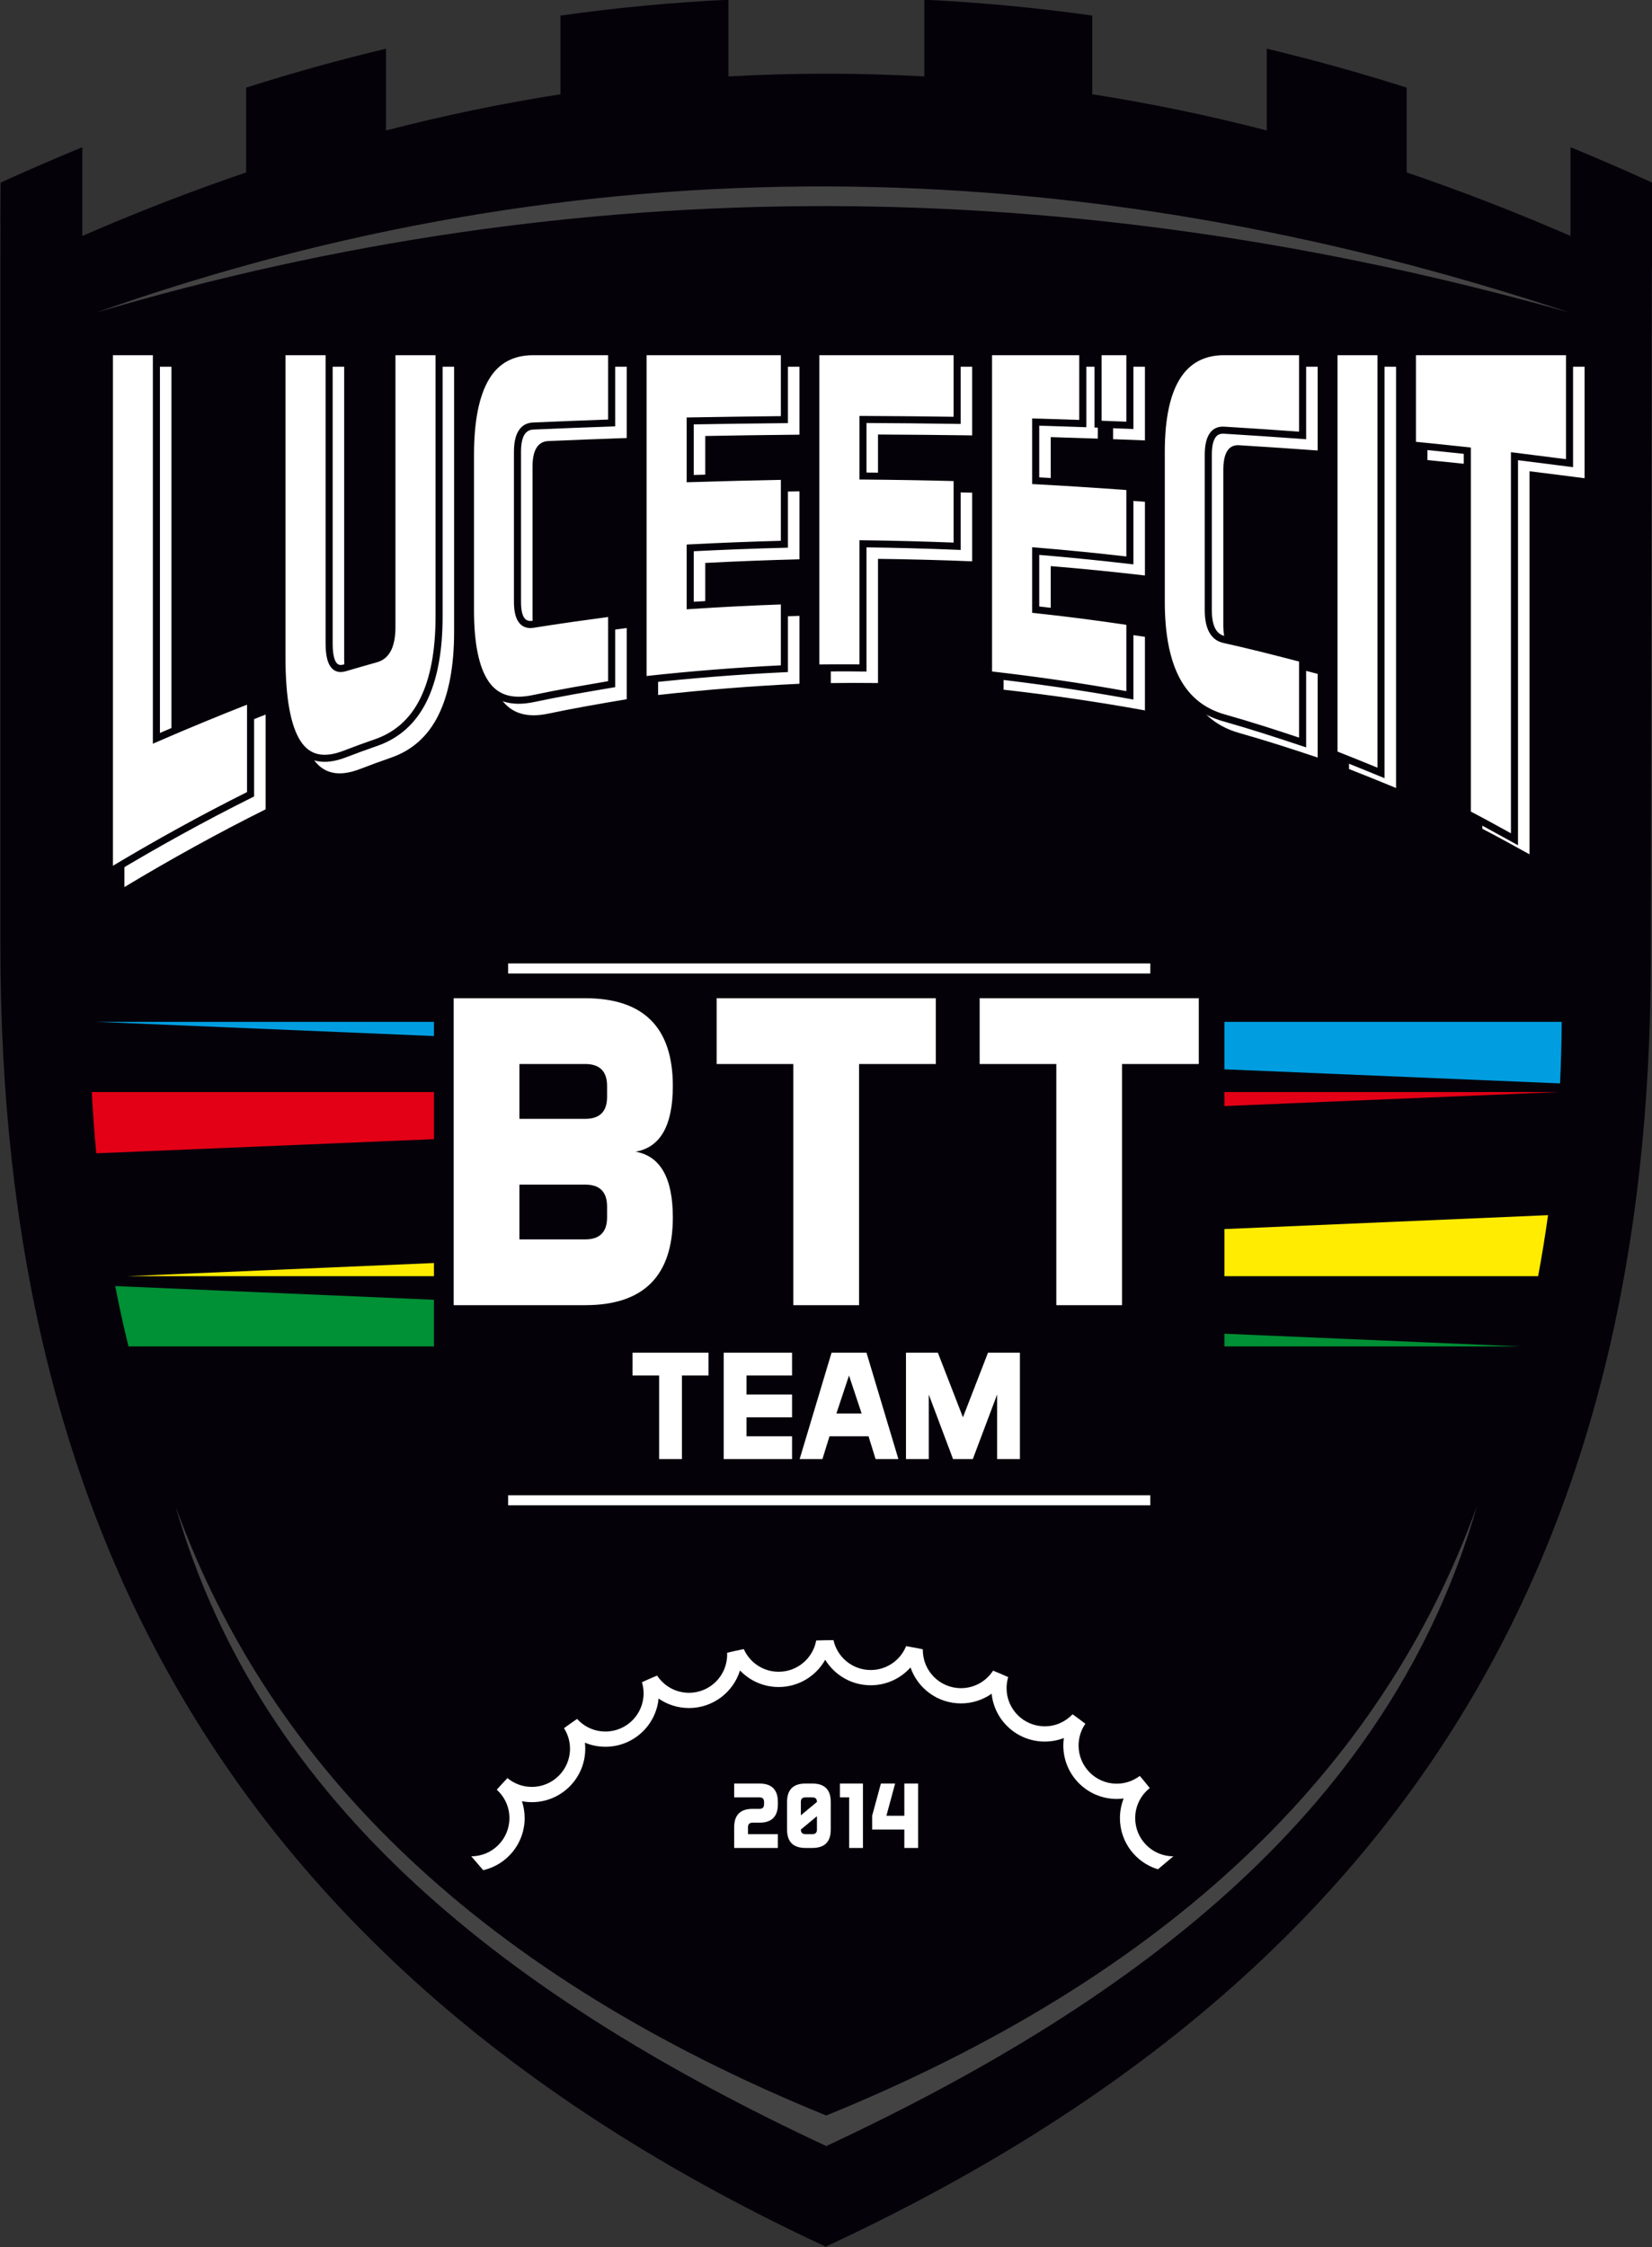 <?xml version="1.0" encoding="UTF-8"?>
<svg xmlns="http://www.w3.org/2000/svg" xmlns:xlink="http://www.w3.org/1999/xlink" width="466.9pt" height="634.8pt" viewBox="0 0 466.9 634.8" version="1.1">
<rect x="0" y="0" width="466.9" height="634.8" fill="#333333" stroke="none"/>
<defs>
<clipPath id="clip1">
  <path d="M 0 0 L 466.898 0 L 466.898 634.801 L 0 634.801 Z M 0 0 "/>
</clipPath>
</defs>
<g id="surface1">
<g clip-path="url(#clip1)" clip-rule="nonzero">
<path style=" stroke:none;fill-rule:evenodd;fill:rgb(1.961%,0.392%,3.529%);fill-opacity:1;" d="M 466.551 270.855 C 466.551 434.801 400.621 556.977 233.516 634.629 L 233.516 634.766 L 233.371 634.703 L 233.227 634.766 L 233.227 634.629 C 66.117 556.977 0.117 432.113 0.117 267.566 L 0.117 74.066 C 0.195 47.012 0.02 78.648 0.164 51.594 C 7.727 48.148 15.707 44.688 23.262 41.59 L 23.262 66.656 C 38.727 59.934 54.156 53.953 69.559 48.715 L 69.559 24.754 C 82.746 20.566 95.93 16.898 109.105 13.754 L 109.105 36.855 C 125.578 32.594 142.012 29.188 158.406 26.629 L 158.406 4.398 C 174.242 2.172 190.066 0.672 205.887 -0.078 L 205.887 21.59 C 224.133 20.562 242.988 20.562 261.238 21.59 L 261.238 -0.078 C 277.059 0.672 292.883 2.172 308.715 4.398 L 308.715 26.629 C 325.113 29.188 341.547 32.594 358.016 36.855 L 358.016 13.754 C 371.195 16.898 384.379 20.566 397.566 24.754 L 397.566 48.715 C 412.965 53.953 428.398 59.934 443.863 66.656 L 443.863 41.59 C 451.422 44.688 459.406 48.148 466.969 51.594 L 466.906 74.066 L 466.922 74.066 L 466.844 77.355 Z M 466.551 270.855 "/>
</g>
<path style=" stroke:none;fill-rule:evenodd;fill:rgb(26.268%,26.268%,26.268%);fill-opacity:1;" d="M 27.188 88.297 C 163.852 40.059 302.723 41.531 443.59 88.297 C 302.395 48.465 163.586 47.926 27.188 88.297 Z M 27.188 88.297 "/>
<path style=" stroke:none;fill-rule:evenodd;fill:rgb(100%,100%,100%);fill-opacity:1;" d="M 48.453 212.84 C 57.328 208.984 66.195 205.324 75.07 201.871 C 75.07 210.797 75.07 219.715 75.07 228.641 C 61.738 235.285 48.453 242.605 35.164 250.602 C 35.164 226.109 35.164 201.605 35.164 177.117 C 35.164 152.629 35.164 128.105 35.164 103.602 C 39.582 103.602 43.992 103.602 48.453 103.602 C 48.453 121.816 48.453 140.047 48.453 158.242 C 48.453 176.426 48.453 194.637 48.453 212.84 Z M 97.27 103.602 C 97.27 117.348 97.27 131.09 97.27 144.84 C 97.27 158.566 97.27 172.309 97.27 186.039 C 97.27 191.523 98.754 193.797 101.688 192.934 C 104.613 192.074 107.59 191.215 110.559 190.379 C 113.527 189.539 115.016 186.586 115.016 181.395 C 115.016 168.43 115.016 155.465 115.016 142.512 C 115.016 129.547 115.016 116.586 115.016 103.602 C 119.43 103.602 123.887 103.602 128.344 103.602 C 128.344 116.086 128.344 128.547 128.344 141.012 C 128.344 153.477 128.344 165.945 128.344 178.41 C 128.344 188.379 126.801 196.215 123.887 202.078 C 120.941 208.004 116.461 211.984 110.559 214.027 C 107.586 215.059 104.613 216.152 101.688 217.277 C 95.781 219.547 91.285 218.672 88.355 214.145 C 85.426 209.613 83.941 201.547 83.941 190.023 C 83.941 175.629 83.941 161.227 83.941 146.82 C 83.941 132.426 83.941 118.023 83.941 103.602 C 88.355 103.602 92.812 103.602 97.27 103.602 Z M 150.504 174.277 C 150.504 178.996 151.992 181.094 154.965 180.613 C 162.348 179.422 169.738 178.41 177.129 177.426 C 177.129 184.129 177.129 190.836 177.129 197.535 C 169.738 198.785 162.348 200.047 154.965 201.605 C 149.02 202.863 144.555 201.633 141.633 197.488 C 138.695 193.328 137.219 186.363 137.219 176.629 C 137.219 169.324 137.219 162.035 137.219 154.727 C 137.219 147.438 137.219 140.129 137.219 132.824 C 137.219 123.094 138.695 115.703 141.633 110.836 C 144.555 105.988 149.02 103.602 154.965 103.602 C 162.352 103.602 169.738 103.602 177.129 103.602 C 177.129 110.32 177.129 117.035 177.129 123.742 C 169.738 124.004 162.348 124.281 154.965 124.605 C 151.992 124.738 150.504 127.18 150.504 131.883 C 150.504 138.953 150.504 146.023 150.504 153.098 C 150.504 160.152 150.504 167.223 150.504 174.277 Z M 225.941 138.809 C 225.941 145.219 225.941 151.613 225.941 158.008 C 217.07 158.227 208.199 158.578 199.324 159.035 C 199.324 164.465 199.324 169.883 199.324 175.324 C 208.199 174.734 217.07 174.277 225.941 173.984 C 225.941 180.379 225.941 186.773 225.941 193.172 C 212.613 193.801 199.285 194.859 185.996 196.344 C 185.996 180.895 185.996 165.445 185.996 149.996 C 185.996 134.547 185.996 119.066 185.996 103.602 C 199.285 103.602 212.613 103.602 225.941 103.602 C 225.941 110.012 225.941 116.406 225.941 122.801 C 217.07 122.887 208.199 123.004 199.324 123.172 C 199.324 128.605 199.324 134.047 199.324 139.469 C 208.199 139.191 217.07 138.953 225.941 138.809 Z M 274.762 139.191 C 274.762 145.656 274.762 152.129 274.762 158.578 C 265.891 158.215 257.02 157.992 248.145 157.879 C 248.145 163.723 248.145 169.59 248.145 175.426 C 248.145 181.277 248.145 187.129 248.145 192.965 C 243.688 192.902 239.23 192.922 234.816 192.977 C 234.816 178.102 234.816 163.195 234.816 148.305 C 234.816 133.414 234.816 118.508 234.816 103.602 C 248.105 103.602 261.434 103.602 274.762 103.602 C 274.762 110.09 274.762 116.539 274.762 123.004 C 265.891 122.871 257.02 122.801 248.145 122.754 C 248.145 128.09 248.145 133.414 248.145 138.734 C 257.02 138.809 265.891 138.941 274.762 139.191 Z M 323.586 141.762 C 323.586 148.715 323.586 155.641 323.586 162.578 C 314.715 161.547 305.84 160.652 296.965 159.934 C 296.965 165.445 296.965 170.973 296.965 176.484 C 305.84 177.426 314.715 178.59 323.586 179.91 C 323.586 186.836 323.586 193.77 323.586 200.695 C 310.254 198.27 296.922 196.344 283.637 194.844 C 283.637 179.645 283.637 164.445 283.637 149.246 C 283.637 134.047 283.637 118.816 283.637 103.602 L 310.273 103.602 L 310.273 123.914 C 305.84 123.758 301.402 123.613 296.965 123.488 C 296.965 129.02 296.965 134.547 296.965 140.059 C 305.84 140.527 314.715 141.102 323.586 141.762 Z M 314.59 103.602 L 323.586 103.602 C 323.586 110.555 323.586 117.477 323.586 124.414 C 320.59 124.297 317.59 124.18 314.59 124.07 Z M 345.742 176.602 C 345.742 181.469 347.23 184.246 350.199 184.906 C 357.59 186.555 364.973 188.422 372.402 190.379 C 372.402 198.254 372.402 206.133 372.402 214.012 C 364.973 211.527 357.59 209.145 350.199 207.059 C 344.258 205.383 339.809 201.895 336.871 196.477 C 333.945 191.078 332.453 183.688 332.453 174.277 C 332.453 167.211 332.453 160.152 332.453 153.086 C 332.453 146.023 332.453 138.953 332.453 131.883 C 332.453 122.465 333.949 115.461 336.871 110.758 C 339.809 106.035 344.258 103.602 350.199 103.602 C 357.59 103.602 364.973 103.602 372.402 103.602 C 372.402 111.508 372.402 119.391 372.402 127.27 C 364.973 126.738 357.59 126.223 350.199 125.781 C 347.23 125.605 345.742 127.945 345.742 132.809 C 345.742 140.117 345.742 147.422 345.742 154.715 C 345.742 162.02 345.742 169.309 345.742 176.602 Z M 394.562 103.602 C 394.562 123.445 394.562 143.305 394.562 163.121 C 394.562 182.953 394.562 202.797 394.562 222.613 C 390.105 220.789 385.691 218.98 381.273 217.262 C 381.273 198.328 381.273 179.379 381.273 160.445 C 381.273 141.512 381.273 122.551 381.273 103.602 C 385.691 103.602 390.105 103.602 394.562 103.602 Z M 447.84 103.602 C 447.84 114.113 447.84 124.605 447.84 135.102 C 442.641 134.441 437.441 133.766 432.281 133.133 C 432.281 151.172 432.281 169.223 432.281 187.258 C 432.281 205.281 432.281 223.336 432.281 241.355 C 427.824 238.898 423.367 236.414 418.953 234.137 C 418.953 217.055 418.953 199.965 418.953 182.863 C 418.953 165.781 418.953 148.688 418.953 131.574 C 413.754 131.016 408.594 130.473 403.434 129.973 C 403.434 121.184 403.434 112.406 403.434 103.602 C 418.215 103.602 433.023 103.602 447.84 103.602 Z M 447.84 103.602 "/>
<path style=" stroke:none;fill-rule:evenodd;fill:rgb(100%,100%,100%);fill-opacity:1;" d="M 44.203 208.59 C 53.07 204.734 61.945 201.074 70.816 197.617 C 70.816 206.547 70.816 215.465 70.816 224.387 C 57.488 231.031 44.203 238.352 30.91 246.348 C 30.91 221.859 30.91 197.355 30.91 172.863 C 30.91 148.379 30.91 123.855 30.91 99.348 C 35.328 99.348 39.742 99.348 44.203 99.348 C 44.203 117.562 44.203 135.789 44.203 153.988 C 44.203 172.172 44.203 190.387 44.203 208.59 Z M 93.02 99.348 C 93.02 113.094 93.02 126.84 93.02 140.586 C 93.02 154.312 93.02 168.059 93.02 181.785 C 93.02 187.27 94.504 189.547 97.434 188.68 C 100.363 187.82 103.336 186.965 106.309 186.129 C 109.277 185.289 110.766 182.336 110.766 177.141 C 110.766 164.176 110.766 151.215 110.766 138.262 C 110.766 125.297 110.766 112.328 110.766 99.348 C 115.18 99.348 119.637 99.348 124.094 99.348 C 124.094 111.828 124.094 124.297 124.094 136.762 C 124.094 149.227 124.094 161.691 124.094 174.156 C 124.094 184.129 122.551 191.965 119.637 197.824 C 116.691 203.754 112.203 207.734 106.309 209.777 C 103.336 210.805 100.359 211.898 97.434 213.023 C 91.527 215.297 87.031 214.422 84.105 209.895 C 81.172 205.363 79.688 197.297 79.688 185.77 C 79.688 171.379 79.688 156.973 79.688 142.566 C 79.688 128.176 79.688 113.77 79.688 99.348 C 84.105 99.348 88.562 99.348 93.02 99.348 Z M 146.254 170.027 C 146.254 174.746 147.738 176.844 150.715 176.363 C 158.098 175.172 165.484 174.156 172.871 173.172 C 172.871 179.879 172.871 186.578 172.871 193.281 C 165.484 194.531 158.094 195.789 150.715 197.355 C 144.766 198.613 140.305 197.379 137.383 193.238 C 134.445 189.074 132.965 182.109 132.965 172.379 C 132.965 165.074 132.965 157.781 132.965 150.477 C 132.965 143.184 132.965 135.879 132.965 128.574 C 132.965 118.84 134.445 111.453 137.383 106.586 C 140.305 101.734 144.77 99.348 150.715 99.348 C 158.098 99.348 165.484 99.348 172.871 99.348 C 172.871 106.066 172.871 112.785 172.871 119.488 C 165.484 119.754 158.098 120.031 150.715 120.355 C 147.738 120.484 146.254 122.93 146.254 127.633 C 146.254 134.703 146.254 141.773 146.254 148.844 C 146.254 155.898 146.254 162.973 146.254 170.027 Z M 221.691 134.555 C 221.691 140.965 221.691 147.359 221.691 153.754 C 212.82 153.973 203.945 154.328 195.074 154.781 C 195.074 160.211 195.074 165.633 195.074 171.07 C 203.945 170.48 212.82 170.027 221.691 169.734 C 221.691 176.129 221.691 182.523 221.691 188.922 C 208.363 189.547 195.031 190.605 181.742 192.09 C 181.742 176.641 181.742 161.191 181.742 145.742 C 181.742 130.297 181.742 114.812 181.742 99.348 C 195.031 99.348 208.363 99.348 221.691 99.348 C 221.691 105.758 221.691 112.152 221.691 118.547 C 212.82 118.637 203.945 118.754 195.074 118.914 C 195.074 124.355 195.074 129.797 195.074 135.215 C 203.945 134.938 212.82 134.703 221.691 134.555 Z M 270.512 134.938 C 270.512 141.406 270.512 147.879 270.512 154.328 C 261.637 153.965 252.766 153.738 243.895 153.621 C 243.895 159.473 243.895 165.34 243.895 171.172 C 243.895 177.023 243.895 182.879 243.895 188.715 C 239.438 188.652 234.98 188.672 230.562 188.727 C 230.562 173.848 230.562 158.941 230.562 144.051 C 230.562 129.16 230.562 114.254 230.562 99.348 C 243.852 99.348 257.18 99.348 270.512 99.348 C 270.512 105.836 270.512 112.285 270.512 118.754 C 261.637 118.621 252.766 118.547 243.895 118.504 C 243.895 123.84 243.895 129.16 243.895 134.48 C 252.766 134.555 261.637 134.688 270.512 134.938 Z M 319.336 137.512 C 319.336 144.465 319.336 151.387 319.336 158.324 C 310.461 157.297 301.59 156.398 292.715 155.68 C 292.715 161.191 292.715 166.719 292.715 172.23 C 301.59 173.172 310.461 174.34 319.336 175.656 C 319.336 182.586 319.336 189.52 319.336 196.441 C 306.004 194.016 292.672 192.09 279.383 190.594 C 279.383 175.391 279.383 160.191 279.383 144.992 C 279.383 129.797 279.383 114.562 279.383 99.348 L 306.023 99.348 L 306.023 119.664 C 301.59 119.508 297.148 119.363 292.715 119.238 C 292.715 124.766 292.715 130.297 292.715 135.805 C 301.59 136.277 310.461 136.848 319.336 137.512 Z M 310.34 99.348 L 319.336 99.348 C 319.336 106.301 319.336 113.227 319.336 120.164 C 316.336 120.047 313.34 119.93 310.34 119.82 Z M 341.492 172.352 C 341.492 177.215 342.977 179.992 345.949 180.656 C 353.34 182.301 360.723 184.172 368.152 186.129 C 368.152 194.004 368.152 201.883 368.152 209.762 C 360.723 207.277 353.34 204.895 345.949 202.809 C 340.008 201.129 335.555 197.645 332.617 192.223 C 329.695 186.828 328.203 179.434 328.203 170.027 C 328.203 162.961 328.203 155.898 328.203 148.828 C 328.203 141.773 328.203 134.703 328.203 127.633 C 328.203 118.215 329.695 111.211 332.617 106.508 C 335.555 101.785 340.004 99.348 345.949 99.348 C 353.34 99.348 360.723 99.348 368.152 99.348 C 368.152 107.258 368.152 115.137 368.152 123.016 C 360.723 122.488 353.34 121.969 345.949 121.531 C 342.977 121.355 341.492 123.691 341.492 128.559 C 341.492 135.863 341.492 143.172 341.492 150.465 C 341.492 157.766 341.492 165.059 341.492 172.352 Z M 390.312 99.348 C 390.312 119.195 390.312 139.055 390.312 158.871 C 390.312 178.699 390.312 198.547 390.312 218.359 C 385.855 216.539 381.438 214.73 377.023 213.008 C 377.023 194.074 377.023 175.129 377.023 156.195 C 377.023 137.262 377.023 118.297 377.023 99.348 C 381.438 99.348 385.855 99.348 390.312 99.348 Z M 443.59 99.348 C 443.59 109.859 443.59 120.355 443.59 130.852 C 438.387 130.188 433.188 129.516 428.031 128.883 C 428.031 146.922 428.031 164.969 428.031 183.008 C 428.031 201.031 428.031 219.086 428.031 237.102 C 423.574 234.648 419.117 232.164 414.699 229.887 C 414.699 212.805 414.699 195.711 414.699 178.613 C 414.699 161.531 414.699 144.434 414.699 127.324 C 409.504 126.766 404.344 126.223 399.184 125.719 C 399.184 116.93 399.184 108.152 399.184 99.348 C 413.961 99.348 428.773 99.348 443.59 99.348 Z M 443.59 99.348 "/>
<path style=" stroke:none;fill-rule:evenodd;fill:rgb(1.961%,0.392%,3.529%);fill-opacity:1;" d="M 45.203 207.066 C 49.211 205.34 53.184 203.656 57.129 202.031 C 61.566 200.203 66.008 198.422 70.461 196.688 L 71.816 196.16 L 71.816 225.004 L 71.262 225.281 C 64.598 228.605 57.957 232.09 51.332 235.738 C 44.668 239.402 38.035 243.227 31.422 247.203 L 29.91 248.113 L 29.91 98.348 L 45.203 98.348 Z M 57.887 203.879 C 53.414 205.719 48.984 207.594 44.594 209.504 L 43.203 210.105 L 43.203 100.348 L 31.91 100.348 L 31.91 244.59 C 38.082 240.898 44.23 237.363 50.367 233.988 C 56.855 230.414 63.34 227.012 69.816 223.77 L 69.816 199.078 C 65.844 200.637 61.867 202.234 57.887 203.879 Z M 94.02 99.348 L 94.02 181.785 C 94.02 183.523 94.168 184.898 94.469 185.922 C 94.68 186.633 94.957 187.152 95.289 187.473 C 95.562 187.73 95.902 187.859 96.309 187.859 C 96.566 187.859 96.852 187.812 97.152 187.723 C 98.332 187.379 99.777 186.961 101.586 186.438 C 103.328 185.934 104.852 185.496 106.039 185.164 C 107.238 184.824 108.145 184.047 108.754 182.82 C 109.426 181.469 109.766 179.586 109.766 177.141 L 109.766 98.348 L 125.094 98.348 L 125.094 174.156 C 125.094 179.148 124.711 183.629 123.961 187.605 C 123.191 191.68 122.039 195.227 120.531 198.266 C 119.004 201.336 117.078 203.906 114.762 205.98 C 112.434 208.07 109.715 209.648 106.633 210.719 C 105.254 211.195 103.762 211.727 102.195 212.301 C 100.586 212.895 99.117 213.445 97.789 213.953 C 94.652 215.16 91.859 215.523 89.434 214.98 C 86.945 214.422 84.883 212.926 83.27 210.438 C 81.73 208.059 80.578 204.781 79.816 200.629 C 79.066 196.531 78.688 191.578 78.688 185.77 L 78.688 98.348 L 94.02 98.348 Z M 92.02 140.586 L 92.02 100.348 L 80.688 100.348 L 80.688 185.77 C 80.688 191.48 81.055 196.316 81.777 200.266 C 82.488 204.164 83.547 207.195 84.941 209.352 C 86.254 211.383 87.906 212.59 89.871 213.035 C 91.902 213.492 94.312 213.16 97.082 212.094 C 98.676 211.48 100.164 210.922 101.508 210.426 C 102.902 209.914 104.391 209.387 105.984 208.84 C 108.812 207.855 111.301 206.406 113.434 204.496 C 115.555 202.594 117.336 200.223 118.742 197.383 C 120.172 194.504 121.266 191.129 121.996 187.238 C 122.723 183.395 123.094 179.047 123.094 174.156 L 123.094 100.348 L 111.766 100.348 L 111.766 177.141 C 111.766 179.891 111.355 182.078 110.547 183.715 C 109.672 185.465 108.344 186.59 106.578 187.09 C 104.797 187.59 103.34 188.004 102.129 188.352 C 100.969 188.684 99.469 189.129 97.715 189.637 C 97.215 189.785 96.746 189.859 96.309 189.859 C 95.379 189.859 94.582 189.547 93.914 188.922 C 93.32 188.352 92.863 187.539 92.555 186.48 C 92.203 185.266 92.02 183.703 92.02 181.785 Z M 147.254 170.027 C 147.254 172.176 147.562 173.688 148.184 174.57 C 148.688 175.285 149.477 175.551 150.555 175.379 C 154.312 174.77 158.004 174.219 161.652 173.699 C 165.199 173.195 168.945 172.691 172.742 172.184 L 173.871 172.035 L 173.871 194.129 L 173.035 194.266 C 169.27 194.902 165.512 195.547 161.965 196.18 C 158.324 196.84 154.648 197.547 150.922 198.336 C 147.781 198.996 145.016 198.996 142.629 198.277 C 140.184 197.547 138.16 196.074 136.566 193.812 C 135.016 191.617 133.859 188.715 133.094 185.098 C 132.344 181.547 131.965 177.305 131.965 172.379 L 131.965 128.574 C 131.965 123.652 132.344 119.305 133.098 115.551 C 133.859 111.762 135.004 108.594 136.527 106.066 C 138.078 103.492 140.047 101.566 142.422 100.277 C 144.797 98.988 147.562 98.348 150.715 98.348 L 173.871 98.348 L 173.871 120.449 L 172.906 120.484 C 169.215 120.617 165.52 120.754 161.828 120.895 C 158.172 121.035 154.488 121.188 150.754 121.352 C 149.629 121.402 148.781 121.883 148.223 122.797 C 147.578 123.848 147.254 125.465 147.254 127.633 Z M 146.551 175.719 C 145.688 174.492 145.254 172.594 145.254 170.027 L 145.254 127.633 C 145.254 125.094 145.676 123.133 146.52 121.754 C 147.445 120.242 148.828 119.438 150.672 119.359 C 154.32 119.199 158.023 119.047 161.758 118.902 C 165.129 118.773 168.504 118.648 171.871 118.527 L 171.871 100.348 L 150.715 100.348 C 147.898 100.348 145.449 100.91 143.371 102.035 C 141.312 103.152 139.598 104.84 138.238 107.098 C 136.828 109.438 135.762 112.391 135.051 115.941 C 134.328 119.539 133.965 123.754 133.965 128.574 L 133.965 172.379 C 133.965 177.18 134.328 181.281 135.047 184.684 C 135.754 188.031 136.809 190.691 138.199 192.664 C 139.523 194.547 141.195 195.762 143.199 196.363 C 145.258 196.984 147.695 196.973 150.504 196.379 C 154.156 195.605 157.871 194.895 161.613 194.219 C 165.16 193.586 168.527 193.004 171.871 192.438 L 171.871 174.312 C 168.645 174.742 165.367 175.188 161.93 175.676 C 158.191 176.211 154.492 176.762 150.867 177.348 C 148.973 177.652 147.535 177.113 146.551 175.719 Z M 222.691 134.555 L 222.691 154.727 L 221.715 154.754 C 217.301 154.859 212.867 155.004 208.422 155.176 C 204.34 155.34 200.219 155.52 196.074 155.73 L 196.074 170.004 C 200.129 169.742 204.215 169.504 208.34 169.297 C 212.754 169.074 217.191 168.883 221.66 168.738 L 222.691 168.703 L 222.691 189.867 L 221.738 189.914 C 215.121 190.227 208.465 190.648 201.766 191.184 C 195.102 191.715 188.465 192.344 181.855 193.086 L 180.742 193.211 L 180.742 98.348 L 222.691 98.348 L 222.691 119.535 L 221.699 119.547 C 217.273 119.59 212.84 119.641 208.395 119.699 C 204.297 119.754 200.188 119.82 196.074 119.895 L 196.074 134.188 C 200.148 134.062 204.242 133.945 208.359 133.84 C 212.785 133.73 217.223 133.633 221.676 133.559 L 222.691 133.547 Z M 220.691 152.781 L 220.691 135.57 C 216.609 135.641 212.512 135.73 208.406 135.836 C 203.996 135.945 199.559 136.074 195.105 136.215 L 194.074 136.246 L 194.074 117.938 L 195.059 117.922 C 199.484 117.84 203.926 117.77 208.371 117.711 C 212.469 117.652 216.578 117.602 220.691 117.562 L 220.691 100.348 L 182.746 100.348 L 182.746 190.977 C 189.047 190.285 195.336 189.688 201.609 189.191 C 207.93 188.688 214.289 188.277 220.691 187.965 L 220.691 170.766 C 216.629 170.906 212.535 171.086 208.43 171.289 C 204.039 171.508 199.605 171.77 195.137 172.066 L 194.074 172.137 L 194.074 153.84 L 195.023 153.785 C 199.426 153.559 203.867 153.359 208.348 153.184 C 212.445 153.023 216.562 152.891 220.691 152.781 Z M 271.512 134.938 L 271.512 155.367 L 270.473 155.324 C 266.02 155.141 261.59 154.992 257.18 154.879 C 253.074 154.77 248.977 154.688 244.895 154.633 L 244.895 189.719 L 243.883 189.711 C 241.656 189.676 239.43 189.672 237.215 189.672 C 235.004 189.672 232.785 189.691 230.574 189.723 L 229.562 189.734 L 229.562 98.348 L 271.512 98.348 L 271.512 119.766 L 270.504 119.754 C 266.059 119.684 261.629 119.633 257.195 119.59 C 253.09 119.555 248.988 119.523 244.895 119.504 L 244.895 133.496 C 249.008 133.531 253.117 133.578 257.219 133.648 C 261.672 133.723 266.113 133.816 270.539 133.941 L 271.512 133.969 Z M 269.512 153.289 L 269.512 135.906 C 265.391 135.797 261.281 135.711 257.188 135.641 C 252.746 135.566 248.312 135.516 243.887 135.477 L 242.895 135.469 L 242.895 117.504 L 243.898 117.508 C 248.34 117.527 252.777 117.559 257.215 117.598 C 261.316 117.637 265.414 117.684 269.512 117.742 L 269.512 100.348 L 231.562 100.348 L 231.562 187.719 C 233.438 187.695 235.32 187.68 237.215 187.68 C 239.105 187.676 241.004 187.684 242.895 187.703 L 242.895 152.613 L 243.906 152.629 C 248.355 152.684 252.797 152.77 257.227 152.887 C 261.34 152.992 265.438 153.129 269.512 153.289 Z M 320.336 137.512 L 320.336 159.445 L 319.219 159.316 C 314.719 158.797 310.281 158.312 305.926 157.879 C 301.922 157.48 297.852 157.105 293.715 156.766 L 293.715 171.34 C 297.828 171.777 301.973 172.273 306.148 172.812 C 310.684 173.398 315.121 174.02 319.477 174.672 L 320.336 174.797 L 320.336 197.637 L 319.156 197.422 C 312.539 196.219 305.883 195.133 299.199 194.16 C 292.551 193.188 285.906 192.336 279.273 191.59 L 278.383 191.484 L 278.383 98.348 L 307.023 98.348 L 307.023 120.695 L 305.988 120.66 C 303.746 120.578 301.527 120.504 299.34 120.434 C 297.449 120.379 295.574 120.316 293.715 120.262 L 293.715 134.859 C 297.871 135.086 301.996 135.328 306.09 135.59 C 310.578 135.879 315.016 136.188 319.406 136.516 L 320.336 136.586 Z M 318.336 157.211 L 318.336 138.438 C 314.16 138.129 310.035 137.844 305.965 137.586 C 301.488 137.297 297.055 137.035 292.664 136.801 L 291.715 136.754 L 291.715 118.215 L 292.738 118.242 C 294.98 118.305 297.199 118.371 299.398 118.441 C 301.297 118.504 303.172 118.566 305.023 118.629 L 305.023 100.348 L 280.383 100.348 L 280.383 189.703 C 286.742 190.43 293.109 191.254 299.48 192.184 C 305.73 193.094 312.016 194.113 318.336 195.254 L 318.336 176.52 C 314.105 175.895 309.961 175.312 305.898 174.789 C 301.504 174.223 297.074 173.699 292.613 173.223 L 291.715 173.129 L 291.715 154.598 L 292.797 154.684 C 297.152 155.039 301.602 155.441 306.121 155.895 C 310.254 156.309 314.32 156.746 318.336 157.211 Z M 310.34 98.348 L 320.336 98.348 L 320.336 121.203 L 319.297 121.16 C 316.262 121.039 313.258 120.922 310.301 120.816 L 309.34 120.777 L 309.34 98.348 Z M 318.336 100.348 L 311.34 100.348 L 311.34 118.859 C 313.691 118.945 316.02 119.035 318.336 119.129 Z M 342.492 172.352 C 342.492 174.617 342.824 176.379 343.484 177.609 C 344.09 178.727 344.977 179.422 346.164 179.684 C 349.91 180.516 353.605 181.395 357.273 182.305 C 360.977 183.223 364.688 184.18 368.406 185.16 L 369.152 185.355 L 369.152 211.148 L 367.84 210.711 C 364.211 209.492 360.531 208.285 356.734 207.09 C 353.02 205.914 349.336 204.801 345.68 203.77 C 342.586 202.895 339.867 201.547 337.539 199.699 C 335.211 197.855 333.273 195.523 331.738 192.695 C 330.227 189.902 329.09 186.598 328.328 182.789 C 327.586 179.031 327.203 174.781 327.203 170.027 L 327.203 127.633 C 327.203 122.859 327.59 118.684 328.34 115.094 C 329.102 111.465 330.254 108.43 331.77 105.98 C 333.34 103.465 335.32 101.551 337.711 100.266 C 340.074 98.996 342.824 98.348 345.949 98.348 L 369.152 98.348 L 369.152 124.09 L 368.086 124.012 C 364.324 123.746 360.602 123.48 356.969 123.234 C 353.234 122.984 349.535 122.742 345.891 122.527 C 344.797 122.465 343.98 122.848 343.449 123.688 C 342.812 124.695 342.492 126.316 342.492 128.559 Z M 341.727 178.555 C 340.902 177.016 340.492 174.945 340.492 172.352 L 340.492 128.559 C 340.492 125.934 340.914 123.953 341.762 122.617 C 342.715 121.117 344.129 120.422 346.008 120.535 C 349.746 120.758 353.438 120.996 357.102 121.242 C 360.496 121.473 363.836 121.711 367.148 121.945 L 367.148 100.348 L 345.949 100.348 C 343.152 100.348 340.719 100.914 338.652 102.023 C 336.578 103.137 334.848 104.816 333.465 107.035 C 332.066 109.285 331.004 112.105 330.297 115.504 C 329.57 118.941 329.203 122.98 329.203 127.633 L 329.203 170.027 C 329.203 174.656 329.566 178.781 330.289 182.406 C 331.008 186.02 332.078 189.133 333.496 191.754 C 334.902 194.344 336.66 196.465 338.773 198.137 C 340.887 199.812 343.371 201.047 346.219 201.848 C 349.953 202.902 353.652 204.02 357.34 205.184 C 360.52 206.188 363.805 207.262 367.148 208.379 L 367.148 186.891 C 363.691 185.984 360.238 185.098 356.797 184.242 C 353.066 183.316 349.379 182.438 345.734 181.629 C 343.949 181.23 342.613 180.203 341.727 178.555 Z M 391.312 99.348 L 391.312 219.844 L 389.938 219.281 L 389.574 219.133 C 385.281 217.379 381.023 215.637 376.664 213.938 L 376.023 213.688 L 376.023 98.348 L 391.312 98.348 Z M 389.312 158.871 L 389.312 100.348 L 378.023 100.348 L 378.023 212.328 C 381.723 213.777 385.504 215.316 389.312 216.879 Z M 444.59 99.348 L 444.59 131.984 L 443.465 131.84 L 439.336 131.312 C 436.133 130.902 432.945 130.492 429.031 130.012 L 429.031 238.797 L 427.551 237.977 L 425.715 236.965 C 421.859 234.84 418.012 232.719 414.242 230.773 L 413.699 230.492 L 413.699 128.219 C 411.348 127.969 409.039 127.723 406.824 127.492 C 404.176 127.219 401.586 126.953 399.09 126.715 L 398.184 126.629 L 398.184 98.348 L 444.59 98.348 Z M 442.59 129.719 L 442.59 100.348 L 400.184 100.348 L 400.184 124.816 C 402.523 125.047 404.797 125.277 407.027 125.508 C 409.699 125.785 412.27 126.059 414.805 126.336 L 415.699 126.426 L 415.699 229.281 C 419.363 231.184 423.016 233.199 426.672 235.215 L 427.031 235.41 L 427.031 127.754 L 428.152 127.891 C 431.297 128.273 435.441 128.805 439.586 129.34 Z M 442.59 129.719 "/>
<path style=" stroke:none;fill-rule:evenodd;fill:rgb(26.268%,26.268%,26.268%);fill-opacity:1;" d="M 233.516 597.656 C 329.672 558.469 390.258 500.723 417.414 425.531 C 393.121 510.262 322.84 564.566 233.516 606.281 C 144.199 564.566 73.91 510.262 49.617 425.531 C 76.773 500.723 137.359 558.469 233.516 597.656 Z M 233.516 597.656 "/>
<path style=" stroke:none;fill-rule:evenodd;fill:rgb(100%,100%,100%);fill-opacity:1;" d="M 327.262 528.09 C 321.051 526.219 316.523 520.453 316.523 513.633 C 316.523 511.676 316.898 509.801 317.578 508.09 C 316.934 508.172 316.281 508.215 315.613 508.215 C 307.281 508.215 300.523 501.453 300.523 493.121 C 300.523 492.402 300.574 491.699 300.672 491.012 C 298.996 491.652 297.172 492.008 295.27 492.008 C 287.465 492.008 281.047 486.09 280.262 478.492 C 277.809 480.215 274.82 481.227 271.598 481.227 C 264.992 481.227 259.379 476.984 257.336 471.074 C 254.57 474.16 250.559 476.102 246.09 476.102 C 240.648 476.102 235.879 473.223 233.227 468.902 C 230.637 473.496 225.715 476.598 220.066 476.598 C 215.77 476.598 211.891 474.801 209.145 471.922 C 207.238 478.07 201.504 482.535 194.727 482.535 C 191.531 482.535 188.57 481.547 186.133 479.852 C 185.398 487.496 178.953 493.477 171.113 493.477 C 169.055 493.477 167.094 493.066 165.309 492.32 C 165.371 492.883 165.406 493.453 165.406 494.031 C 165.406 502.367 158.648 509.129 150.312 509.129 C 149.355 509.129 148.422 509.031 147.512 508.863 C 148.012 510.363 148.281 511.965 148.281 513.633 C 148.281 520.805 143.277 526.809 136.57 528.344 L 133.191 524.422 C 139.148 524.422 143.977 519.59 143.977 513.633 C 143.977 510.449 142.594 507.59 140.398 505.613 C 141.387 504.492 142.398 503.402 143.422 502.324 C 145.289 503.883 147.691 504.816 150.312 504.816 C 156.27 504.816 161.098 499.988 161.098 494.031 C 161.098 491.895 160.477 489.902 159.402 488.227 C 160.621 487.328 161.859 486.465 163.105 485.609 C 165.078 487.797 167.934 489.172 171.113 489.172 C 177.07 489.172 181.898 484.344 181.898 478.387 C 181.898 477.297 181.734 476.234 181.43 475.238 C 182.848 474.59 184.277 473.965 185.715 473.367 C 187.641 476.297 190.961 478.23 194.727 478.23 C 200.684 478.23 205.512 473.402 205.512 467.445 C 205.512 467.266 205.508 467.09 205.504 466.914 C 207.062 466.539 208.637 466.203 210.215 465.887 C 211.891 469.66 215.672 472.289 220.066 472.289 C 225.359 472.289 229.762 468.477 230.68 463.449 C 232.309 463.387 233.938 463.359 235.562 463.359 C 236.637 468.188 240.941 471.797 246.09 471.797 C 250.617 471.797 254.492 469.008 256.09 465.051 C 257.672 465.316 259.246 465.613 260.812 465.941 L 260.812 466.133 C 260.812 472.09 265.641 476.922 271.598 476.922 C 275.402 476.922 278.754 474.945 280.672 471.969 C 282.105 472.551 283.531 473.156 284.945 473.797 C 284.645 474.785 284.484 475.836 284.484 476.922 C 284.484 482.871 289.312 487.699 295.27 487.699 C 298.371 487.699 301.172 486.391 303.137 484.297 C 304.355 485.164 305.562 486.051 306.754 486.977 C 305.539 488.723 304.836 490.84 304.836 493.121 C 304.836 499.078 309.66 503.906 315.613 503.906 C 318.062 503.906 320.32 503.09 322.133 501.715 C 323.09 502.84 324.039 503.977 324.961 505.148 C 322.445 507.121 320.836 510.191 320.836 513.633 C 320.836 519.59 325.66 524.422 331.617 524.422 Z M 327.262 528.09 "/>
<path style=" stroke:none;fill-rule:evenodd;fill:rgb(100%,100%,100%);fill-opacity:1;" d="M 143.605 275.02 L 325.105 275.02 L 325.105 272.184 L 143.605 272.184 Z M 143.605 275.02 "/>
<path style=" stroke:none;fill-rule:evenodd;fill:rgb(0%,56.444%,20.776%);fill-opacity:1;" d="M 32.559 363.328 C 33.668 369.047 34.922 374.727 36.316 380.379 L 122.645 380.379 L 122.645 367.195 Z M 346.066 380.379 L 429.73 380.379 L 346.066 376.785 Z M 346.066 380.379 "/>
<path style=" stroke:none;fill-rule:evenodd;fill:rgb(100%,92.577%,0%);fill-opacity:1;" d="M 434.715 360.535 C 435.781 354.816 436.715 349.07 437.516 343.297 L 346.066 347.223 L 346.066 360.535 Z M 122.645 356.816 L 35.992 360.535 L 122.645 360.535 Z M 122.645 356.816 "/>
<path style=" stroke:none;fill-rule:evenodd;fill:rgb(89.062%,0%,8.617%);fill-opacity:1;" d="M 25.945 308.52 C 26.246 314.305 26.664 320.07 27.207 325.82 L 122.645 321.824 L 122.645 308.52 Z M 346.066 312.473 L 440.422 308.52 L 346.066 308.52 Z M 346.066 312.473 "/>
<path style=" stroke:none;fill-rule:evenodd;fill:rgb(0%,61.914%,87.889%);fill-opacity:1;" d="M 440.914 306.074 L 346.066 302.09 L 346.066 288.68 L 441.387 288.68 C 441.34 294.488 441.184 300.289 440.914 306.074 Z M 122.645 292.691 L 27.168 288.68 L 122.645 288.68 Z M 122.645 292.691 "/>
<path style=" stroke:none;fill-rule:evenodd;fill:rgb(100%,100%,100%);fill-opacity:1;" d="M 143.605 425.254 L 325.105 425.254 L 325.105 422.422 L 143.605 422.422 Z M 143.605 425.254 "/>
<path style=" stroke:none;fill-rule:evenodd;fill:rgb(100%,100%,100%);fill-opacity:1;" d="M 165.383 282.008 C 181.895 282.008 190.16 290.273 190.16 306.781 C 190.16 317.945 186.648 324.137 179.633 325.363 C 186.648 326.609 190.16 332.805 190.16 343.945 C 190.16 360.461 181.895 368.723 165.383 368.723 L 128.223 368.723 L 128.223 282.008 Z M 146.801 300.59 L 146.801 316.086 L 165.383 316.086 C 169.508 316.086 171.578 314.012 171.578 309.891 L 171.578 306.781 C 171.578 302.66 169.508 300.59 165.383 300.59 Z M 146.801 334.664 L 146.801 350.141 L 165.383 350.141 C 169.508 350.141 171.578 348.066 171.578 343.945 L 171.578 340.859 C 171.578 336.715 169.508 334.664 165.383 334.664 Z M 264.484 282.008 L 264.484 300.59 L 242.797 300.59 L 242.797 368.723 L 224.215 368.723 L 224.215 300.59 L 202.547 300.59 L 202.547 282.008 Z M 338.812 282.008 L 338.812 300.59 L 317.121 300.59 L 317.121 368.723 L 298.547 368.723 L 298.547 300.59 L 276.879 300.59 L 276.879 282.008 Z M 338.812 282.008 "/>
<path style=" stroke:none;fill-rule:evenodd;fill:rgb(100%,100%,100%);fill-opacity:1;" d="M 200.246 382.152 L 200.246 388.59 L 192.727 388.59 L 192.727 412.203 L 186.289 412.203 L 186.289 388.59 L 178.777 388.59 L 178.777 382.152 Z M 223.855 393.965 L 223.855 400.402 L 210.977 400.402 L 210.977 405.762 L 223.855 405.762 L 223.855 412.203 L 204.539 412.203 L 204.539 382.152 L 223.855 382.152 L 223.855 388.59 L 210.977 388.59 L 210.977 393.965 Z M 253.91 412.203 L 247.469 412.203 L 245.469 405.762 L 234.438 405.762 L 232.441 412.203 L 226.004 412.203 L 235.016 382.152 L 244.891 382.152 Z M 236.391 399.324 L 243.52 399.324 L 239.953 388.59 Z M 256.055 382.152 L 265.066 382.152 L 272.152 400.402 L 279.234 382.152 L 288.254 382.152 L 288.254 412.203 L 281.812 412.203 L 281.812 393.965 L 274.941 412.203 L 269.359 412.203 L 262.496 393.965 L 262.496 412.203 L 256.055 412.203 Z M 256.055 382.152 "/>
<path style=" stroke:none;fill-rule:evenodd;fill:rgb(100%,100%,100%);fill-opacity:1;" d="M 207.496 522.066 L 207.496 516.219 C 207.496 512.754 209.23 511.02 212.695 511.02 L 214.645 511.02 C 215.516 511.02 215.945 510.586 215.945 509.719 L 215.945 509.066 C 215.945 508.203 215.516 507.766 214.645 507.766 L 207.496 507.766 L 207.496 503.867 L 214.645 503.867 C 218.113 503.867 219.844 505.602 219.844 509.066 L 219.844 509.719 C 219.844 513.184 218.113 514.922 214.645 514.922 L 212.695 514.922 C 211.836 514.922 211.398 515.348 211.398 516.219 L 211.398 518.172 L 219.844 518.172 L 219.844 522.066 Z M 234.797 516.867 C 234.797 520.336 233.062 522.066 229.59 522.066 L 227.645 522.066 C 224.18 522.066 222.445 520.336 222.445 516.867 L 222.445 509.066 C 222.445 505.602 224.18 503.867 227.645 503.867 L 229.59 503.867 C 233.062 503.867 234.797 505.602 234.797 509.066 Z M 230.891 513.094 L 226.344 516.867 C 226.344 517.73 226.777 518.172 227.645 518.172 L 229.59 518.172 C 230.465 518.172 230.891 517.73 230.891 516.867 Z M 226.344 512.84 L 230.891 509.066 C 230.891 508.203 230.465 507.766 229.59 507.766 L 227.645 507.766 C 226.777 507.766 226.344 508.203 226.344 509.066 Z M 239.992 507.766 L 237.391 507.766 L 237.391 503.867 L 243.891 503.867 L 243.891 522.066 L 239.992 522.066 Z M 248.965 503.867 L 252.988 503.867 L 250.52 512.965 L 255.59 512.965 L 255.59 503.867 L 259.488 503.867 L 259.488 522.066 L 255.59 522.066 L 255.59 516.867 L 246.492 516.867 L 246.492 512.965 Z M 248.965 503.867 "/>
</g>
</svg>
